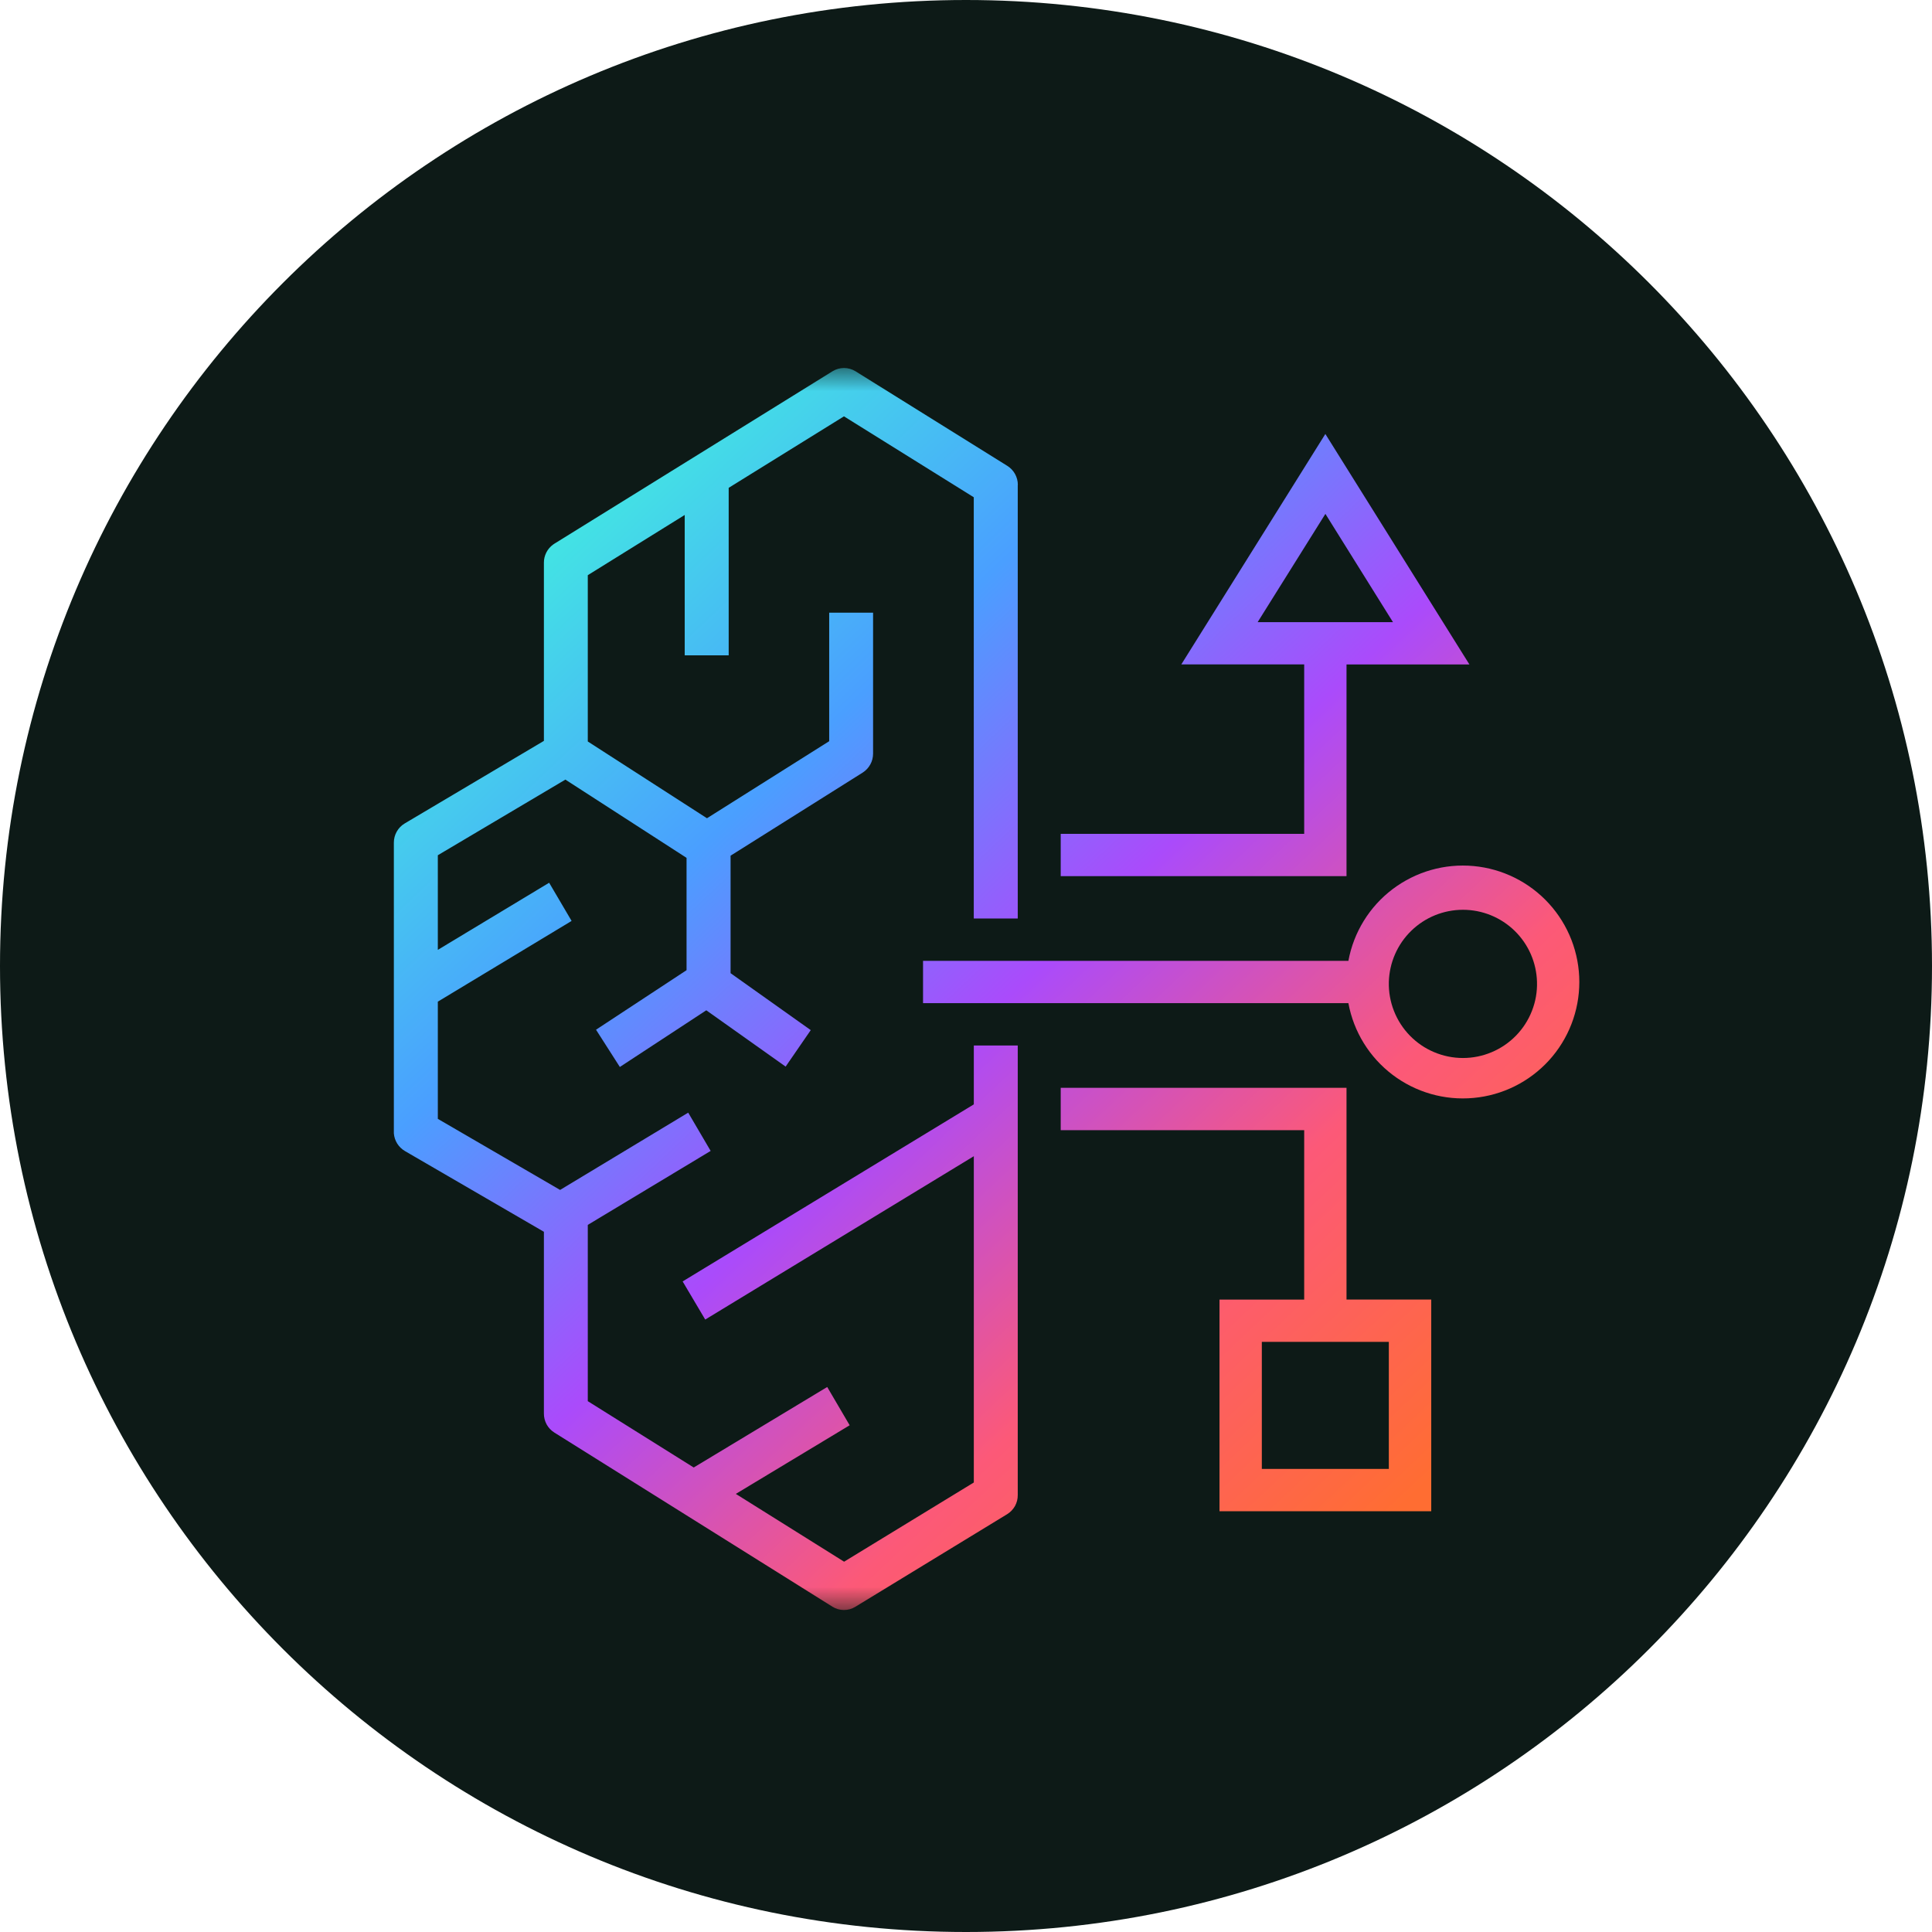 <svg width="42" height="42" viewBox="0 0 42 42" fill="none" xmlns="http://www.w3.org/2000/svg">
<g clip-path="url(#clip0_7611_26114)">
<path d="M42 21C42 9.402 32.598 0 21 0C9.402 0 0 9.402 0 21C0 32.598 9.402 42 21 42C32.598 42 42 32.598 42 21Z" fill="#0D1A17"/>
<mask id="mask0_7611_26114" style="mask-type:luminance" maskUnits="userSpaceOnUse" x="8" y="8" width="27" height="27">
<path d="M35 8H8V35H35V8Z" fill="white"/>
</mask>
<g mask="url(#mask0_7611_26114)">
<path d="M22.127 10.54C22.127 10.457 22.106 10.377 22.066 10.304C22.026 10.232 21.969 10.172 21.899 10.128L18.598 8.071C18.523 8.025 18.436 8 18.348 8C18.259 8 18.173 8.025 18.098 8.071L12.051 11.82L12.026 11.837C11.963 11.882 11.912 11.941 11.877 12.01C11.842 12.079 11.823 12.155 11.824 12.233V16.106L8.798 17.901C8.726 17.944 8.666 18.005 8.625 18.078C8.584 18.151 8.562 18.233 8.562 18.317V24.637C8.568 24.716 8.593 24.793 8.635 24.86C8.677 24.927 8.735 24.983 8.803 25.023L11.824 26.778V30.729C11.823 30.811 11.844 30.892 11.883 30.965C11.923 31.037 11.98 31.098 12.05 31.142L18.096 34.928C18.17 34.975 18.256 35 18.344 35C18.432 35.001 18.518 34.977 18.593 34.931L21.895 32.917C21.966 32.873 22.024 32.812 22.065 32.74C22.105 32.667 22.126 32.585 22.125 32.502V22.728H21.17V24.008L14.84 27.857L15.331 28.686L21.17 25.135V32.228L18.35 33.95L15.996 32.476L18.471 30.984L17.983 30.152L15.081 31.902L12.778 30.46V26.628L15.449 25.02L14.961 24.188L12.176 25.868L9.518 24.323V21.775L12.426 20.02L11.938 19.19L9.518 20.649V18.592L12.291 16.948L14.925 18.649V21.091L12.957 22.385L13.475 23.195L15.354 21.963L17.079 23.187L17.625 22.394L15.882 21.156V18.602L18.755 16.795C18.824 16.75 18.881 16.69 18.92 16.618C18.96 16.546 18.98 16.465 18.98 16.383V13.319H18.026V16.113L15.369 17.788L12.778 16.119V12.504L14.885 11.195V14.246H15.841V10.605L18.347 9.051L21.169 10.81V19.967H22.125V10.54H22.127Z" fill="url(#paint0_linear_7611_26114)"/>
<path fill-rule="evenodd" clip-rule="evenodd" d="M29.313 21.808C29.427 22.429 29.77 22.984 30.273 23.365C30.777 23.747 31.404 23.926 32.033 23.868C32.661 23.811 33.246 23.52 33.672 23.054C34.097 22.588 34.333 21.979 34.333 21.348C34.333 20.716 34.097 20.108 33.672 19.642C33.246 19.175 32.661 18.885 32.033 18.827C31.404 18.769 30.777 18.949 30.273 19.33C29.77 19.711 29.427 20.267 29.313 20.888H20.066V21.808H29.314H29.313ZM33.413 21.347C33.419 21.562 33.382 21.776 33.303 21.976C33.225 22.176 33.107 22.359 32.957 22.513C32.807 22.667 32.627 22.79 32.429 22.873C32.231 22.957 32.018 23 31.803 23C31.588 23 31.375 22.957 31.177 22.873C30.978 22.79 30.799 22.667 30.649 22.513C30.499 22.359 30.381 22.176 30.303 21.976C30.224 21.776 30.187 21.562 30.192 21.347C30.204 20.927 30.378 20.528 30.679 20.235C30.98 19.942 31.383 19.778 31.803 19.778C32.223 19.778 32.626 19.942 32.927 20.235C33.228 20.528 33.402 20.927 33.413 21.347Z" fill="url(#paint1_linear_7611_26114)"/>
<path fill-rule="evenodd" clip-rule="evenodd" d="M28.352 24.569H23.059V23.648H29.272V28.251H31.114V32.853H26.511V28.252H28.352V24.569ZM27.431 31.933V29.171H30.192V31.933H27.431Z" fill="url(#paint2_linear_7611_26114)"/>
<path fill-rule="evenodd" clip-rule="evenodd" d="M28.352 18.127H23.059V19.047H29.272V14.445H31.944L28.812 9.434L25.681 14.443H28.352V18.127ZM28.813 11.171L27.34 13.525H30.282L28.813 11.171Z" fill="url(#paint3_linear_7611_26114)"/>
</g>
</g>
<defs>
<linearGradient id="paint0_linear_7611_26114" x1="11.938" y1="11.938" x2="31.062" y2="32.188" gradientUnits="userSpaceOnUse">
<stop stop-color="#43E3E4"/>
<stop offset="0.25" stop-color="#4A9FFF"/>
<stop offset="0.5" stop-color="#AA4BFB"/>
<stop offset="0.75" stop-color="#FC5978"/>
<stop offset="1" stop-color="#FF6D32"/>
</linearGradient>
<linearGradient id="paint1_linear_7611_26114" x1="11.936" y1="11.938" x2="31.061" y2="32.188" gradientUnits="userSpaceOnUse">
<stop stop-color="#43E3E4"/>
<stop offset="0.25" stop-color="#4A9FFF"/>
<stop offset="0.5" stop-color="#AA4BFB"/>
<stop offset="0.75" stop-color="#FC5978"/>
<stop offset="1" stop-color="#FF6D32"/>
</linearGradient>
<linearGradient id="paint2_linear_7611_26114" x1="11.937" y1="11.938" x2="31.062" y2="32.188" gradientUnits="userSpaceOnUse">
<stop stop-color="#43E3E4"/>
<stop offset="0.25" stop-color="#4A9FFF"/>
<stop offset="0.5" stop-color="#AA4BFB"/>
<stop offset="0.75" stop-color="#FC5978"/>
<stop offset="1" stop-color="#FF6D32"/>
</linearGradient>
<linearGradient id="paint3_linear_7611_26114" x1="11.937" y1="11.939" x2="31.062" y2="32.189" gradientUnits="userSpaceOnUse">
<stop stop-color="#43E3E4"/>
<stop offset="0.25" stop-color="#4A9FFF"/>
<stop offset="0.5" stop-color="#AA4BFB"/>
<stop offset="0.75" stop-color="#FC5978"/>
<stop offset="1" stop-color="#FF6D32"/>
</linearGradient>
<clipPath id="clip0_7611_26114">
<rect width="42" height="42" fill="white"/>
</clipPath>
</defs>
</svg>
